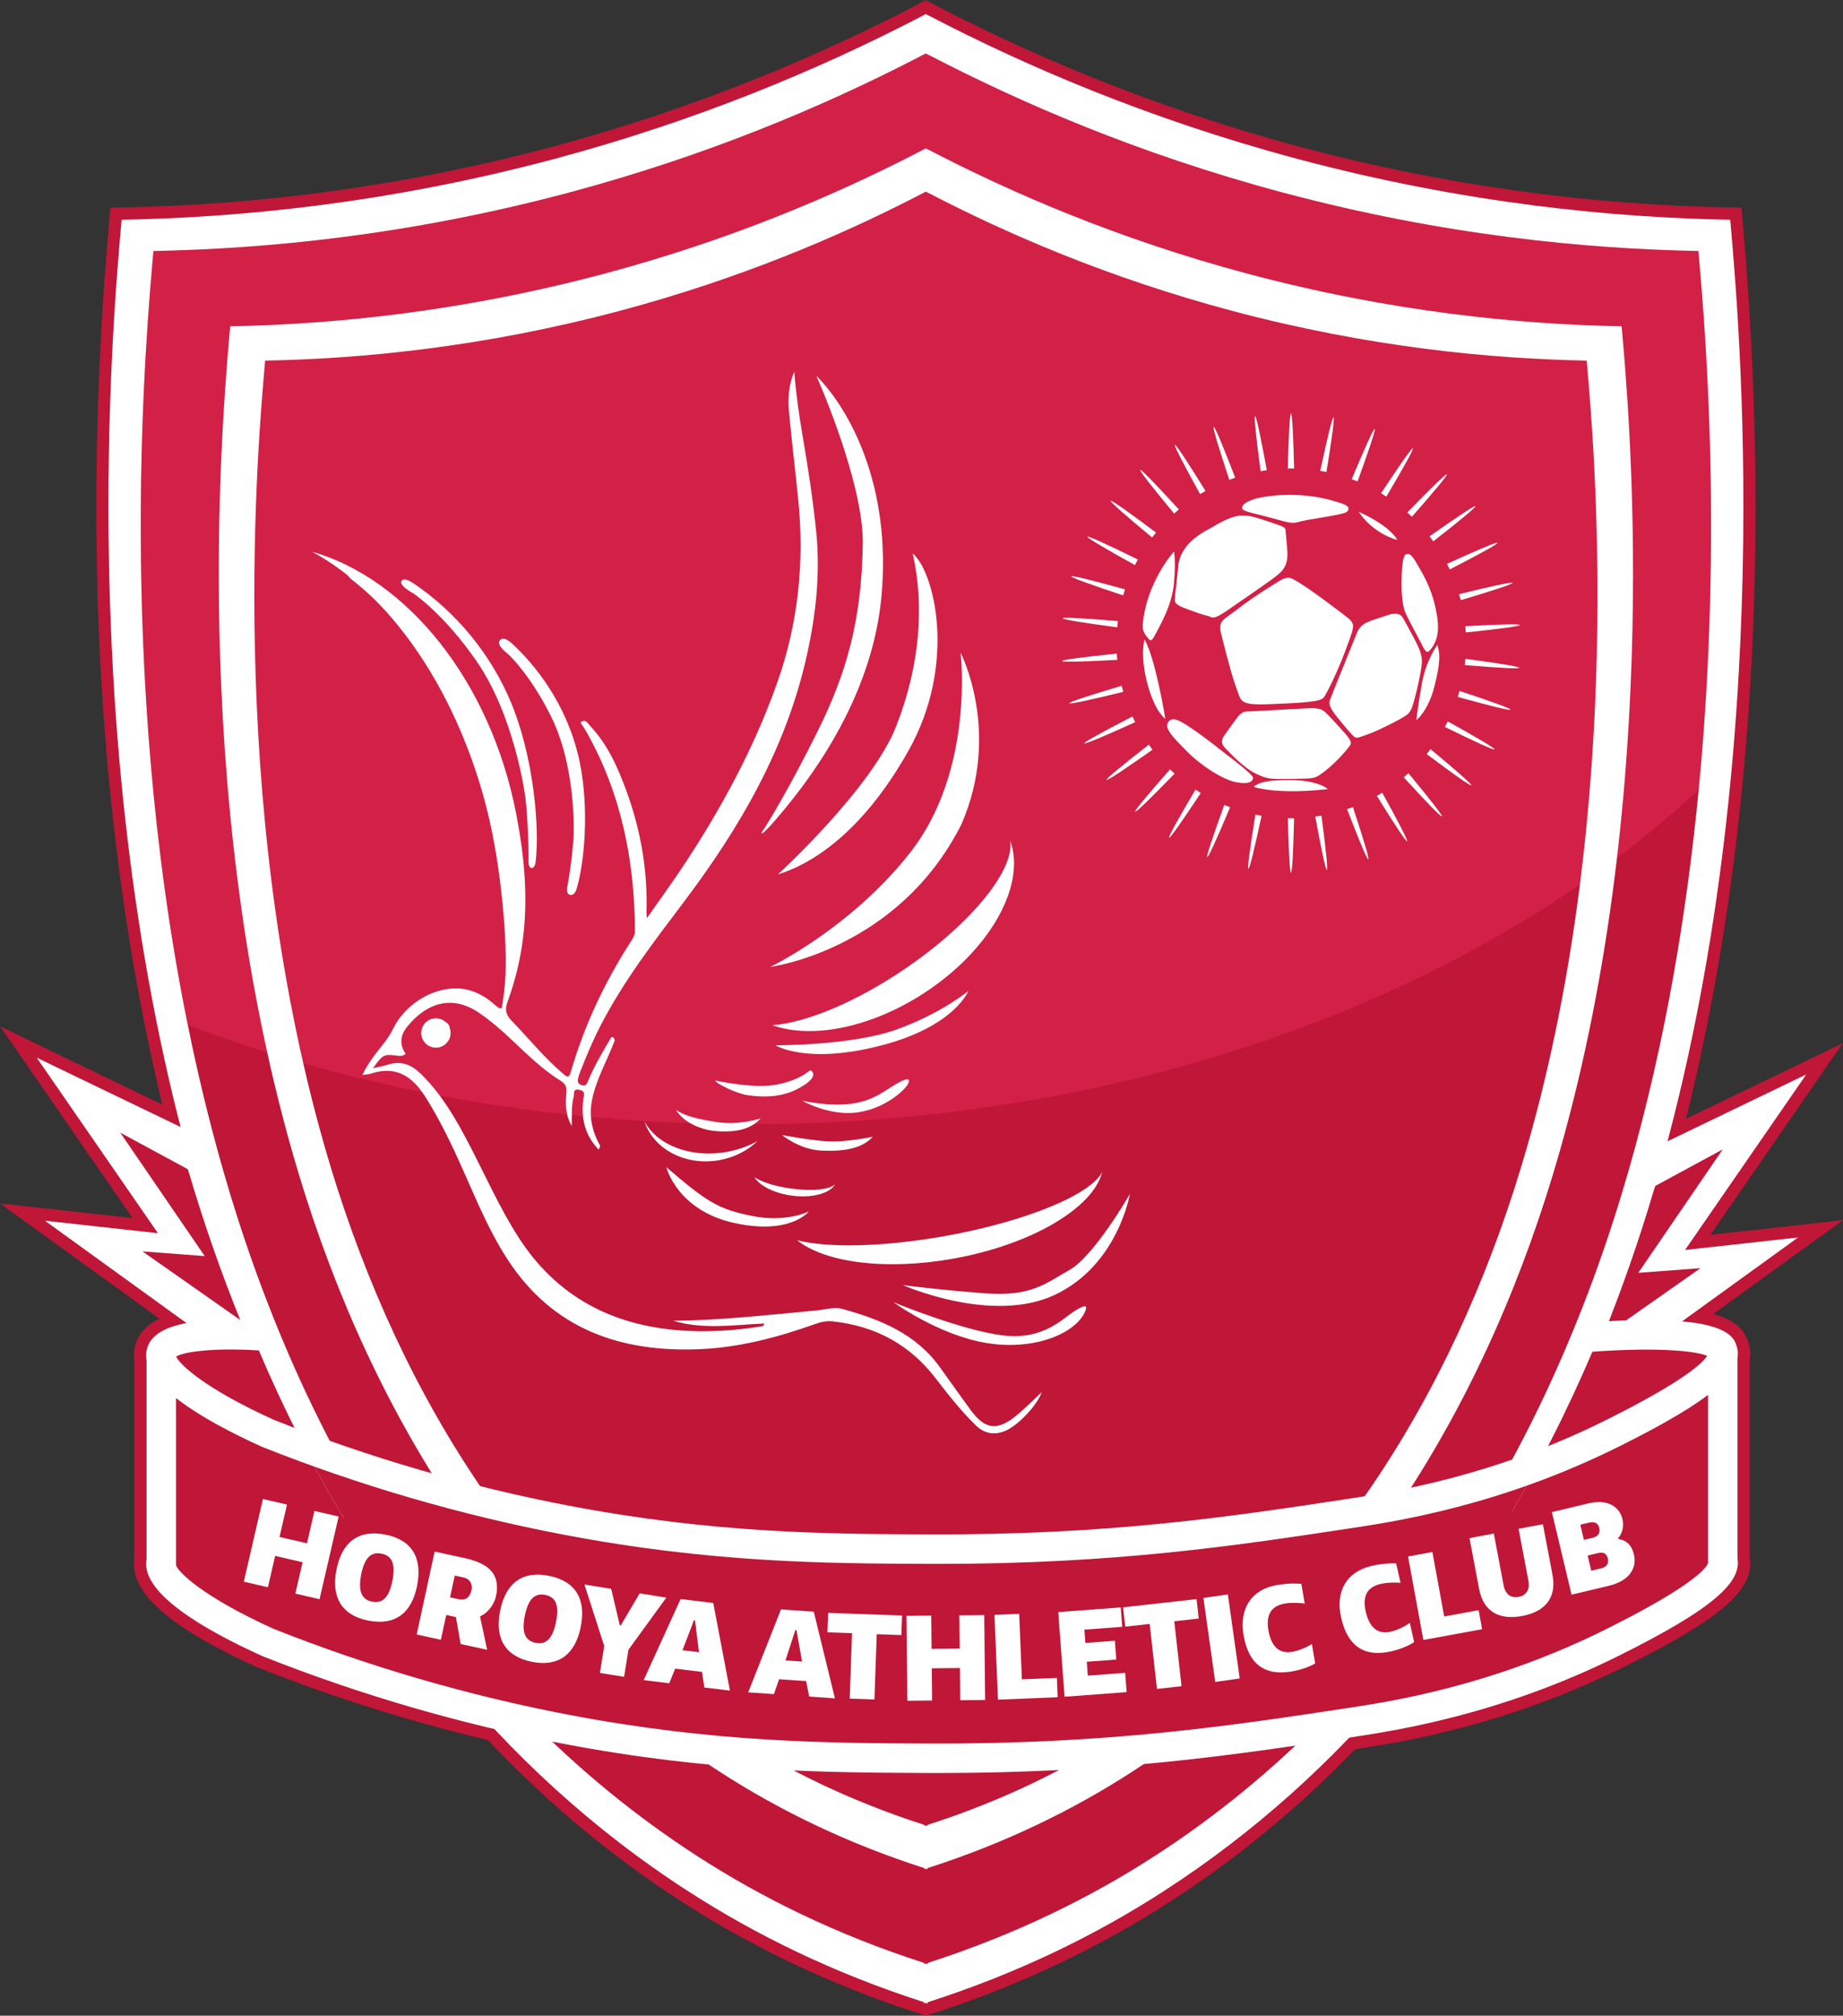 <svg xmlns="http://www.w3.org/2000/svg" id="Calque_2" data-name="Calque 2" viewBox="0 0 4348.71 4753.3"><rect x="0" y="0" width="4348.71" height="4753.3" fill="#333333" stroke="none"/><defs><style> .cls-1 { fill: #fff; } .cls-2 { fill: #f93564; } .cls-3 { fill: #c01637; } .cls-4 { opacity: .34; } </style></defs><g id="Calque_1-2" data-name="Calque 1"><g><path class="cls-3" d="M4128.63,3205.58c.58-4.4.93-8.8.93-13.09,0-5.33-.46-10.54-1.39-15.75-.58-2.66-1.16-5.33-1.97-7.99-7.65-27.45-24.33-54.09-83.98-70.08l306.48-221.35-312.74,34.52,312.04-451.74-369.73,178.15c111.2-444.44,217.53-1155.75,134.36-2109.37l-3.36-39.15-26.06-.46c-342.62-6.26-684.32-54.32-1015.59-142.82-298.26-79.81-588.07-192.39-861.42-334.63l-22.7-11.81-.93.58-18.65,10.66-23.86,12.39c-266.99,136.79-548.92,245.44-838.14,322.82-331.27,88.49-672.97,136.56-1015.59,142.82l-26.06.46-3.36,39.03c-81.66,935.56,19.69,1636.9,126.14,2076.01L.69,2420.61l312.05,451.74L0,2837.83l376.33,271.85c-30.23,14.48-49.34,34.98-56.99,61.39-3.36,11.7-4.17,23.98-2.43,36.49v468.76c-11.24,78.42,83.4,161.81,289.69,255.17l2.09.81c174.9,69.5,357.45,126.95,542.66,171.08,138.3,146.52,292.24,274.75,457.64,381.31,165.98,107.03,348.42,193.78,542.43,257.84l33.36,10.77,33.36-10.77c194.13-64.17,376.45-150.81,542.2-257.84,157.64-101.58,304.75-222.74,437.49-360,108.53-16.45,355.25-55.02,635.33-194.48,229-114.09,307.06-181.85,295.48-257.37v-467.26ZM3807.32,3878.32c-275.44,137.14-518.45,173.98-622.24,189.73l-15.52,2.32-6.72,7.07c-131.35,137.03-277.3,257.72-433.9,358.61-165.98,107.14-348.99,193.44-544.17,256.45-195.06-63.01-378.18-149.3-544.4-256.45-163.78-105.52-316.1-232.93-452.78-378.65l-5.91-6.37-8.57-2.08c-185.44-43.55-368.11-101-542.43-170.15l-.81-.35c-197.84-89.54-261.77-159.38-255.52-194.94l.46-2.43v-475.6l-.46-4.63c-.81-4.98-.58-9.5.58-13.67,6.49-22.24,41.93-33.36,70.43-38.69l66.25-12.51-299.65-216.49,220.54,24.32-259.81-376.1,296.99,143.05-15.52-60.35c-109.92-427.64-223.32-1138.95-140.62-2103.81,338.45-8.22,675.98-56.76,1003.43-144.21,293.05-78.42,578.92-188.57,849.61-327.33l17.84-9.27,8.46,4.29c273.13,140.96,562.35,252.74,859.69,332.32,327.45,87.45,664.98,135.98,1003.43,144.21,84.21,983.39-34.52,1704.78-149.42,2137.29l-16.1,60.81,285.52-137.49-259.81,376.1,220.54-24.32-247.53,178.84,77.14,6.95c95.44,8.57,101.81,31.16,104.13,39.61,1.39,5.1,1.51,9.85.35,15.06l-7.3,35.21h7.18v440.62l.46,5.21c9.96,54.56-145.83,139-263.86,197.84Z"></path><path class="cls-1" d="M3912.14,2773.11c-3.24,11.35-6.6,22.82-9.96,34.17-34.4,116.18-74.48,231.54-120.46,345.06-117.34,289.34-273.94,565.83-476.64,809.3-157.64,189.5-343.44,358.84-560.38,498.76-155.79,100.54-339.27,191.7-555.52,261.08v2.9c-1.51-.46-2.9-.93-4.4-1.39-1.51.46-2.9.93-4.4,1.39v-2.9c-216.25-69.38-399.73-160.54-555.63-261.08-227.03-146.29-419.65-324.9-581.93-525.06-191.93-236.52-341.23-502.93-454.4-781.27-50.73-125.1-94.29-252.62-131-380.96C170.49,1770.84,268.25,733.58,286.9,518.26c271.85-4.98,624.67-37.53,1022.54-143.86,340.77-91.16,623.74-212.2,843.82-325.02l30.93-16.1,8.69,4.4v-.23c223.2,116.18,514.4,242.55,867.22,336.95,397.87,106.33,750.69,138.88,1022.54,143.86,18.65,215.33,116.41,1252.58-170.5,2254.85Z"></path><path class="cls-3" d="M4008.16,1862.58c-27.34,284.48-77.61,591.31-164.48,894.9-180.12,629.07-529.57,1239.14-1121.12,1620.57-149.65,96.49-325.94,184.05-533.51,250.77v2.78c-1.51-.46-2.9-.93-4.29-1.39-1.39.46-2.78.93-4.29,1.39v-2.78c-207.57-66.72-383.86-154.29-533.51-250.77-591.54-381.43-941.12-991.5-1121.11-1620.57-32.43-113.51-59.88-227.37-82.7-340.42-171.89-846.02-96.95-1642.7-81.08-1825.13,261.08-4.86,599.88-36.02,982-138.18,327.33-87.57,599.07-203.74,810.46-312.16l29.65-15.41,8.34,4.17v-.23c214.4,111.54,494.01,233.05,832.93,323.63,382.12,102.16,720.92,133.32,982,138.18,12.28,141.54,60.23,653.16.69,1270.65Z"></path><polygon class="cls-1" points="4262 2533.7 3882.39 2716.5 3721.23 3186.2 3833.77 3187.75 3887.54 3174.78 4242.73 2918.12 3976.07 2947.58 4262 2533.7"></polygon><path class="cls-3" d="M3865.69,3001.53l146.76-11-230.73,161.81c45.98-113.51,86.06-228.88,120.46-345.06l3.71-10.77,159.03-86.06-199.23,291.08Z"></path><g><polygon class="cls-1" points="372.62 2908.07 105.97 2878.61 461.15 3135.27 514.92 3148.24 627.46 3146.69 466.3 2677 86.69 2494.2 372.62 2908.07"></polygon><path class="cls-3" d="M483,2962.02l-146.76-11,230.73,161.81c-45.98-113.51-86.06-228.88-120.46-345.06l-3.71-10.77-159.03-86.06,199.23,291.08Z"></path></g><g class="cls-4"><path class="cls-2" d="M4008.16,1862.58c-518.68,479.77-1330.3,788.57-2242.69,788.57-477.57,0-927.56-84.56-1322.31-234.09-171.89-846.02-96.95-1642.7-81.08-1825.13,261.08-4.86,599.88-36.02,982-138.18,327.33-87.57,599.07-203.74,810.46-312.16l29.65-15.41,8.34,4.17v-.23c214.4,111.54,494.01,233.05,832.93,323.63,382.12,102.16,720.92,133.32,982,138.18,12.28,141.54,60.23,653.16.69,1270.65Z"></path></g><path class="cls-1" d="M3826.43,769.44c-235.15-4.38-540.3-32.48-884.47-124.48-305.25-81.6-557.11-191-750.2-291.47v.19l-7.47-3.73-26.73,13.92c-190.36,97.58-435.19,202.29-729.98,281.09-344.17,92.01-649.33,120.11-884.47,124.48-16.11,186.2-100.73,1083.5,147.51,1950.44,162.22,566.51,477.02,1116.06,1009.76,1459.57,134.82,86.93,293.54,165.8,480.56,225.83,0,.83,0,1.66,0,2.5,1.29-.41,2.55-.84,3.83-1.25,1.29.41,2.54.84,3.83,1.25,0-.83,0-1.66,0-2.5,187.03-60.03,345.74-138.9,480.56-225.83,532.74-343.51,847.55-893.06,1009.76-1459.57,248.24-866.93,163.62-1764.23,147.51-1950.44ZM3603.8,2702.74c-154.06,538.03-453.04,1059.95-959,1386.19-128.04,82.56-278.78,157.46-456.4,214.47,0,.79,0,1.58,0,2.37-1.22-.39-2.42-.8-3.64-1.19-1.22.39-2.41.8-3.64,1.19,0-.79,0-1.58,0-2.37-177.62-57.01-328.36-131.91-456.4-214.47-505.96-326.24-804.94-848.17-959-1386.19-235.77-823.35-155.39-1675.55-140.1-1852.39,223.32-4.16,513.14-30.85,840.01-118.23,279.97-74.84,512.5-174.29,693.29-266.96l25.39-13.22,7.09,3.54c0-.06,0-.12,0-.18,183.38,95.42,422.59,199.32,712.49,276.82,326.87,87.38,616.68,114.07,840.01,118.23,15.3,176.84,95.67,1029.03-140.1,1852.39Z"></path><g><path class="cls-1" d="M1714.96,2716.32c-85.21,15.27-164.52-16.02-194.3-71.92,21.22,65.49,96.58,105.76,176.78,91.38,35.74-6.41,66.7-22.75,89.94-44.88-21.36,11.79-45.82,20.64-72.42,25.41Z"></path><path class="cls-1" d="M1695.11,2646.42c-66.11-9.46-84.46-19.05-99.87-29.08,15.03,25.36,51.95,47.06,96.76,50.15,54.99,3.8,83.42-9.35,102.91-30.14-18.82,5.51-57.87,15.07-99.8,9.07Z"></path><path class="cls-1" d="M1866.74,2802.82c-37.9-5.17-70.1-15.62-86.54-26.85,12.13,20.1,45.95,37.75,87.61,43.43,48.65,6.63,91.39-5.33,102.81-27.19-10.3,12.67-53.5,17.48-103.88,10.62Z"></path><path class="cls-1" d="M2227.51,2915.18c-145.22,25.77-274.64,27.77-346.63,9.49,64.89,52.21,207.54,71.97,367.13,43.65,186.4-33.08,332.38-120.44,352.75-204.96-25.42,53.13-180.23,117.57-373.25,151.83Z"></path><path class="cls-1" d="M2137.99,2282.82c-117.62,80.42-236.37,129.04-315.31,134.75,94.9,34.13,240.38,4.7,369.64-83.68,150.97-103.22,228.38-251.64,191.11-351.88,11.72,67.53-89.1,193.92-245.44,300.81Z"></path><path class="cls-1" d="M2266.59,1539.18s33.47,275.81-117.71,469.69c-139.98,179.51-331.21,271.2-331.21,271.2,0,0,301.2-39.24,450.84-336.21,95.02-217.73-1.92-404.68-1.92-404.68Z"></path><path class="cls-1" d="M1835.66,2061.88s220.9-201.88,278.61-348.44c57.7-146.56,66.69-288.62,39.24-408.53,50.78,42.7,106.17,259.66-10.39,466.23-114.67,203.23-238.7,269.89-307.46,290.74Z"></path><path class="cls-1" d="M1926.15,886s111.94,250.43,109.63,396.99c-2.87,182.41-39.24,305.82-106.17,440.84-66.93,135.02-123.48,227.34-129.25,234.27-5.77,6.92-10.97,24.43,44.72-42.6,55.69-67.03,211.17-260.09,234.56-506.72,25.39-267.74-78.76-448.05-153.49-522.78Z"></path><path class="cls-1" d="M1829.86,2464.94s179.39.93,285.56-37.15c106.17-38.08,169.54-91.09,169.54-91.09,0,0-32.21,84.17-207.62,129.17-175.41,45.01-247.47-.93-247.47-.93Z"></path><path class="cls-1" d="M1687.64,2548.15s76.95,16.1,124.84,12.06c47.89-4.04,77.61-21.93,84.24-25.68,6.64-3.75,14.43-13.27,18.46-8.94,4.04,4.33,10.39,14.43-16.44,32.31-26.83,17.89-65.78,34.62-133.87,24.81-24.81-2.89-73.69-26.43-77.24-34.56Z"></path><path class="cls-1" d="M1893.46,2595.94s63.47,36.49,129.63,27.26c66.16-9.23,112.33-53.09,119.25-66.93,6.92-13.85-.77-17.7-39.24,6.92-38.47,24.62-80.78,57.8-209.65,32.75Z"></path><path class="cls-1" d="M1845.19,2676.65s41.72,34.26,92.5,36.57c50.78,2.31,94.82-3.36,121.65-32.45,0,0-61.64,12.45-101.65,10.91-40.01-1.54-112.5-15.02-112.5-15.02Z"></path><path class="cls-1" d="M1572.21,2752.33s25.05,101.3,158.92,131.31c133.87,30,177.4-26.95,177.4-26.95,0,0-52.76,26.95-133.54,10.79-80.78-16.16-106.65-32.96-202.77-115.15Z"></path><path class="cls-1" d="M2130.34,3030.38s210.11,93.29,358.98,22.89c148.87-70.4,176.75-237.75,176.75-237.75,0,0-83.28,145.43-142.13,178.89-58.86,33.47-91.17,63.47-199.65,55.39-108.48-8.08-193.95-19.43-193.95-19.43Z"></path><path class="cls-1" d="M2108.32,3070.9s106.34,77.78,220.21,96.24c113.86,18.46,212.37-23.55,233.13-77.17,2.68-9.57,2.68-15.92-25.02.81-27.7,16.73-73.28,70.4-170.8,58.28-97.52-12.12-257.52-78.16-257.52-78.16Z"></path><path class="cls-1" d="M1165.89,1983.42c32.59,167.68,40.92,286.89,11.68,428.21,66.55-149.34,78.7-295.72,40.5-492.28-61.15-314.65-258.32-554.69-481.89-618.42,197.25,106.24,367.41,361.91,429.71,682.49Z"></path><g><path class="cls-1" d="M977.54,1396.66s-31-17.48-27.33-24.61c3.67-7.13,19.25,2.68,42.91,19.99,23.66,17.31,151.76,110.21,217.54,286.2,46.94,125.57,58.86,279.28,49.62,355.44-1.73,10.39-10.39,17.89-9.81-6.92.58-24.81-1.73-102.71-7.5-147.14-5.77-44.43-35.2-206.57-116.56-323.71-78.41-112.89-148.87-159.26-148.87-159.26Z"></path><path class="cls-1" d="M1254.46,2046.86c-.17,0-.33-.01-.5-.02-6.61-.63-7.12-11.8-6.92-20.15.6-25.94-1.84-103.22-7.47-146.62-1.02-7.8-25.84-192.43-115.98-322.19-75.81-109.15-144.96-156.35-147.85-158.29-15.43-8.71-32.86-20.81-28.58-29.11,1.06-2.06,2.81-3.43,5.05-3.96,7.54-1.82,20.4,6.26,42.94,22.75,98.82,72.29,176.34,174.37,218.72,287.77,45.66,122.16,59.75,275.14,49.82,357.06-1.09,6.53-4.56,12.76-9.22,12.76ZM954.58,1373.11c-.29,0-.56.03-.8.08-.31,3.27,11.79,12.77,25.44,20.47l.2.12c.71.47,71.91,48.03,149.8,160.17,91.07,131.12,116.12,317.36,117.14,325.22,5.68,43.71,8.14,121.54,7.53,147.66-.16,6.92.45,10.42.95,12.1.73-1.18,1.6-3.17,2.04-5.82,9.81-80.96-4.18-232.54-49.45-353.68-41.92-112.16-118.59-213.12-215.89-284.3-9.46-6.92-30.11-22.03-36.97-22.03Z"></path></g><g><path class="cls-1" d="M1204.5,1538.34s-23.74-18.76-19.62-24c4.12-5.23,15.9,5.03,33.46,22.56,17.55,17.53,112.71,111.81,143.37,264.21,21.88,108.74,10.15,235.1-8.47,295.47-2.94,8.16-11.32,12.96-7.31-7.07,4.01-20.03,13.11-83.51,14.54-120.38,1.42-36.87-.45-172.66-52.64-279.66-50.3-103.12-103.31-151.14-103.31-151.14Z"></path><path class="cls-1" d="M1347.27,2110.51c-.76,0-1.54-.1-2.34-.32-9.61-2.68-6.8-16.73-5.74-22.02,4.17-20.82,13.03-83.48,14.41-119.3.25-6.43,5.43-158.73-51.96-276.38-47.74-97.87-98.48-146.02-101.61-148.93-28.88-22.89-22.83-30.56-20.55-33.46,1.87-2.38,4.57-3.78,7.61-3.96,8.17-.53,18.12,7.97,36.09,25.91,73.88,73.79,125.34,168.74,145.25,267.71,21.41,106.45,11.53,233.43-8.64,298.85-2.22,6.2-6.87,11.91-12.52,11.91ZM1266.25,1603.3c14.95,22.16,31.45,49.77,47.74,83.16,39.48,80.95,50.11,177.61,52.75,234.48-.5-39.52-4.08-80.34-11.75-118.49-14.23-70.72-45.02-139.35-88.73-199.16Z"></path></g><path class="cls-1" d="M1412.59,2710.98c-32.42-33.85-42.53-74.52-36.02-119.95,1.37-9.55,5.41-17.88-9.43-21-16.27-3.41-11.61,8.86-13.38,15.66-5.6,21.52-4.52,43.65-4.54,69.61-15.68-26.63-15-52.47-12.86-77.82,1.15-13.53-1.49-21.41-13.44-28.81-43.16-26.74-79.19-62.34-115.86-96.97-24.12-22.78-49.15-44.35-76.51-63.18-49.93-34.36-101.72-31.44-147.09,8.77-7.62,6.76-14.66,14.3-21.25,22.08q-27.64,32.64-4.98,65.79c-5.17,4.2-11.23,5.42-17.58,4.61-34.48-4.39-35.63-3.91-59.65,29.19,13.09-3.04,24.36-4.78,35.04-8.31,31.83-10.54,56.81.61,79.22,22.8,49.48,49,83.37,108.46,114.99,169.55,37.3,72.06,70.4,146.56,114.27,214.87,88.63,137.98,218.33,207.13,380.25,219.29,64.09,4.81,127.73.95,191.07-9.23,2.99-.48,6.39,0,8.96-6.88-72.63,3.11-144.62,14.77-215.18-6.5,113.1-.88,225.22-14.1,337.55-24.27,20.25-1.83,42.09-8.89,60.56-3.85,89.81,24.48,174.85,58.58,231.76,138.8,23.26,32.79,46.94,65.29,70.44,97.91,34.34,47.68,62.97,52.39,108.21,15.75,21.37-17.31,40.66-37.18,60.89-55.89-11.99,33.51-60.23,83.31-91.9,93.51-23.7,7.63-45,2.73-63.28-14.96-35.8-34.65-66.23-73.85-96.6-113.1-60.77-78.54-141.26-121.09-239.28-132.25-14.53-1.65-27.97.49-41.69,5.38-88.74,31.67-179.28,55.94-273.95,59.96-187.08,7.94-346.1-47.08-452.98-210.45-52.79-80.69-86.02-171.69-126.97-258.56-20.5-43.5-42.45-86.09-68.28-126.76-30.14-47.46-68.53-73.26-126.76-54.32-5.88,1.91-12.32,2.13-21.28,3.58,13.48-28.9,32.45-51.69,50.32-74.4,8.84-11.24,16.15-22.53,22.31-34.99,33.92-68.6,117.39-109.75,182.56-89.68,22.18,6.83,41.37,19.15,58.5,34.51,13.55,12.14,18.39,9.25,20.1-8.51,6.59-68.62,5.23-137.14-.71-205.68-12.83-148.01-40.35-292.76-97.93-430.51-58.9-140.91-140.33-265.7-262.45-360.77-2.39-1.86-4.06-4.65-8.84-10.26,28.73,4.94,49.5,18.54,70.17,31.32,104.16,64.45,173.2,159.08,224.08,267.75,85.29,182.16,120.11,374.34,106.2,574.86-3.21,46.23-10.16,92.5-23.25,137.31-4.71,16.12-1.61,27.87,10.37,40.25,40.53,41.9,77.25,87.46,121.86,125.46,10.05,8.56,13.97,11.55,18.88-5.31,31.84-109.39,80.18-211.38,141.92-307.04,4.78-7.4,9.03-14.38,8.99-23.74-.61-165.79-32.07-324.05-114.45-469.9-4.22-7.46-9.18-14.5-14.07-22.16,12.08-9.54,17.09,2,22.41,7.64,42,44.5,66.11,99.15,86.69,155.64,33.28,91.38,49.55,185.6,46.77,282.96-.08,2.87.27,5.74.77,15.45,30.26-43.17,57.82-80.77,83.6-119.56,90.97-136.83,168.94-280.36,224.03-435.75,49.9-140.78,64.54-285.38,49.46-433.42-6.92-67.95-15.09-135.78-21.5-203.77-3.08-32.67-1.17-65.3,12.29-96.36,3.95,50.93,11.09,101.16,19.64,151.28,12.71,74.45,24.24,149.07,32,224.27,10.49,101.7-.87,201.52-23.51,300.48-48.95,213.94-156.29,398.84-286.68,571.86-71.14,94.4-143.56,187.79-198.06,293.35-18.81,36.43-34.7,74.17-49.48,112.38-1.14,2.94-2.37,5.9-3.02,8.96-1.62,7.63-4.58,15.41,6.3,19.63,11.2,4.34,13.79-3.4,16.81-10.7,14.8-35.8,34.85-68.81,54.31-102.13,5.72-.51,7.41,3.14,8.08,7.83-17.83,47.13-43.91,91.13-53.77,141.27-7.53,38.27.67,73.82,19.51,107.37-1.23,2.92-2.46,5.83-3.69,8.74Z"></path><circle class="cls-1" cx="1028.53" cy="2435.94" r="34.62"></circle><ellipse class="cls-1" cx="1038.93" cy="2428.19" rx="23.06" ry="16.1" transform="translate(-1074.9 844.78) rotate(-30)"></ellipse></g><g><g><path class="cls-1" d="M2887.73,1736.04s-11.16,12.9,2.48,27.21c13.64,14.31,46.39,48.82,72.44,60.79,26.06,11.97,27.46,13.73,82.39,12.68,54.93-1.06,54.93,1.41,78.52-16.2,23.59-17.6,50.7-47.53,56.69-55.98,5.99-8.45,14.44-10.91-4.58-32.74-19.01-21.83-39.39-43.43-45.4-49.18-6.01-5.75-11.29-14.2-43.68-12.44-32.39,1.76-130.53,7.09-136.61,7.39-6.08.3-17.25-2.46-28.87,12.32-11.62,14.79-33.37,46.15-33.37,46.15Z"></path><path class="cls-1" d="M3202.6,1490.44s-60.09,148.19-63.32,157.28c-3.23,9.09-6.93,15.43,16.31,43.95,23.24,28.52,27.19,32.69,31.69,37.5,4.5,4.81,4.4,4.93,6.69,7.04,2.29,2.11,5.41,5.38,16.15,1.5,10.74-3.88,24.82-8.28,43.31-16.86,18.49-8.58,54.93-26.54,66.15-35.12,11.22-8.58,13.73-21.79,19.15-41.06,5.41-19.28,15.18-63.38,16.24-81.47,1.06-18.09-5.55-33.41-17.43-56.12-11.88-22.71-24.29-44.89-26.67-49.12-2.38-4.23-9.51-15.84-32.22-8.71-22.71,7.13-43.04,13.73-52.29,17.96-9.24,4.23-17.69,10.56-23.77,23.24Z"></path><path class="cls-1" d="M3023.24,1367.23s-64.41,38.72-99.32,66.34c-34.91,27.62-50.35,28.52-42.96,59.15,0,0,23.59,96.83,35.91,128.51,12.32,31.69,5.28,42.25,77.11,39.43,71.83-2.82,85.91-4.58,100-6.34,14.08-1.76,23.24-3.87,28.52-8.45,5.28-4.58,32.39-59.15,51.05-108.8,18.66-49.65,17.6-49.65,18.66-55.98,1.06-6.34,1.21-13.24-10.84-23.17-12.05-9.93-95.5-73.31-123.66-88.45-11.27-6.69-17.2-10.86-34.48-2.26Z"></path><path class="cls-1" d="M2863,1241.68c-16.61,10-77.3,35.19-83.01,94.18-5.72,58.99-6.81,62.22-7.32,71.17-.51,8.94-4.73,16.34,19.56,25.84,24.29,9.51,51.53,18.81,59.15,20.07,7.63,1.26,8.45,11.62,43.31-12.68,34.86-24.29,85.06-58.24,110.66-77.18,25.6-18.94,34.92-32.06,31.87-68.73s-3.1-34.19-3.63-40.53c-.53-6.34,1.58-9.51-16.9-15.84-18.49-6.34-60.21-21.13-72.88-21.65-12.68-.53-29.05-5.81-80.81,25.35Z"></path><path class="cls-1" d="M2770.11,1300.71s-64.85,71.02-73.65,171.84c-1.41,10.5,2.71,20.15,9.1,28.27,6.39,8.11,9.94,15.99,19-1.95,9.05-17.93,40.74-69.16,45.49-123.03,4.75-53.87.06-75.12.06-75.12Z"></path><path class="cls-1" d="M2700.59,1507.74s-11.34,38.15,7.14,105.76c18.49,67.6,41.97,81.45,41.97,81.45,0,0-22.98-141.39-49.11-187.21Z"></path><path class="cls-1" d="M2887.83,1774.58s-44.89-35.91-72.36-54.4c-27.46-18.49-47.97-32.54-58.58-17.86-10.61,14.69,9.46,34.76,42.73,68.56,33.27,33.8,85.56,68.13,118.3,73.94,32.74,5.81,37.11-4.28,38.36-7.95,1.25-3.67,3.89-7.89-68.47-62.29Z"></path><path class="cls-1" d="M2958.19,1855.52s52.25,19.09,175,5.25c-9.28-8.03-35.69-20.71-86.92-21.24-51.23-.53-75.55,4.51-88.08,15.99Z"></path><path class="cls-1" d="M2963.35,1175.66s76.05-20.6,169.01,1.58c38.55,10.56,51.97,14.71,49.22,24.25-2.75,9.55-11.73,10.08-97.81,24.86-34.33,6.34-24.29,11.62-71.3-1.58-47-13.2-69.19-16.37-78.17-22.18-5.81-2.64-8.98-15.32,29.05-26.94Z"></path><path class="cls-1" d="M3205.95,1207.14s69.16,28.62,91.26,66.17c0,0-54.64-12.52-91.26-66.17Z"></path><path class="cls-1" d="M3320.11,1306.69s6.78-5.68,20.15,17.56c13.38,23.24,35.03,56.16,46.3,106.16,11.27,50,8.45,78.87-13.03,103.52-3.17,3.17-7.39,8.8-16.9-10.56-9.51-19.37-35.62-65.63-41.75-81.93-6.13-16.3-8.21-46.43-7.89-66.3.32-19.87.53-70.68,13.12-68.44Z"></path><path class="cls-1" d="M3391.6,1520.85s-26.86,35.08-36.89,92.65c-10.03,57.57-12.71,84.83-12.71,84.83,0,0,27.77-21.19,42.55-79.29,14.79-58.1,13.31-77.82,7.05-98.19Z"></path></g><g><path class="cls-1" d="M3053.57,1104.79c-2-81.08-4.59-130.16-7.43-130.16s-5.43,49.1-7.43,130.2c2.73-.05,5.44-.21,8.19-.21,2.24,0,4.44.13,6.67.17Z"></path><path class="cls-1" d="M3038.75,1929.47c1.99,80.2,4.57,128.67,7.39,128.67s5.4-48.46,7.39-128.63c-2.21.03-4.41.17-6.63.17-2.73,0-5.43-.15-8.15-.21Z"></path><path class="cls-1" d="M3146.62,984.03c-2.78-.53-14.42,47.14-31.39,126.33,4.89.82,9.78,1.62,14.61,2.61,13.04-79.84,19.57-128.41,16.78-128.94Z"></path><path class="cls-1" d="M2945.67,2048.74c2.77.52,14.3-46.65,31.14-125.12-4.87-.83-9.73-1.67-14.54-2.67-12.91,79.17-19.37,127.27-16.6,127.8Z"></path><path class="cls-1" d="M3243.6,1011.89c-2.64-1.03-22.86,43.54-54.16,118.03,4.65,1.71,9.23,3.57,13.8,5.44,27.59-75.97,43-122.44,40.36-123.47Z"></path><path class="cls-1" d="M2848.69,2020.88c2.63,1.03,22.72-43.22,53.83-117.24-4.63-1.73-9.21-3.54-13.76-5.42-27.41,75.49-42.7,121.63-40.07,122.66Z"></path><path class="cls-1" d="M3333.74,1057.27c-2.4-1.5-30.51,38.51-75.05,105.85,4.24,2.54,8.4,5.21,12.54,7.9,41.17-69.48,64.91-112.25,62.51-113.75Z"></path><path class="cls-1" d="M2758.55,1975.5c2.39,1.5,30.38-38.32,74.74-105.38-4.22-2.56-8.35-5.27-12.47-7.97-41.02,69.25-64.67,111.86-62.27,113.36Z"></path><path class="cls-1" d="M3413.9,1118.57c-2.08-1.92-37.09,32.15-93.31,90.02,3.7,3.28,7.31,6.65,10.89,10.06,53.28-60.58,84.5-98.16,82.42-100.08Z"></path><path class="cls-1" d="M2678.39,1914.2c2.08,1.92,37.05-32.11,93.2-89.91-3.68-3.3-7.26-6.7-10.81-10.13-53.26,60.55-84.46,98.12-82.39,100.04Z"></path><path class="cls-1" d="M2610.99,1839.1c1.68,2.27,42.43-24.73,108.44-71.19-3.01-3.92-5.92-7.91-8.79-11.94-63.65,49.69-101.33,80.86-99.65,83.13Z"></path><path class="cls-1" d="M3481.3,1193.67c-1.68-2.27-42.35,24.67-108.22,71.04,3.02,3.9,5.97,7.86,8.86,11.87,63.48-49.56,101.05-80.64,99.37-82.91Z"></path><path class="cls-1" d="M2558.69,1752.8c1.24,2.55,46.34-16.45,119.9-49.91-2.23-4.41-4.38-8.86-6.45-13.35-71.82,37.05-114.68,60.72-113.45,63.26Z"></path><path class="cls-1" d="M3533.6,1279.97c-1.23-2.54-46.09,16.35-119.29,49.63,2.24,4.39,4.44,8.8,6.53,13.28,71.42-36.85,114-60.37,112.77-62.91Z"></path><path class="cls-1" d="M3568.99,1374.47c-.74-2.72-48.24,7.5-126.22,26.6,1.38,4.72,2.76,9.45,3.98,14.24,76.88-22.93,122.98-38.12,122.25-40.84Z"></path><path class="cls-1" d="M2523.3,1658.3c.74,2.73,48.66-7.59,127.24-26.85-1.37-4.75-2.7-9.5-3.9-14.32-77.53,23.11-124.08,38.43-123.34,41.17Z"></path><path class="cls-1" d="M3586.23,1473.9c-.22-2.81-48.73-1.58-128.8,2.72.48,4.88.82,9.81,1.12,14.74,79.79-8.28,127.9-14.65,127.68-17.46Z"></path><path class="cls-1" d="M2506.06,1558.87c.22,2.83,49.3,1.57,130.2-2.8-.46-4.91-.84-9.85-1.13-14.81-80.61,8.35-129.3,14.78-129.08,17.6Z"></path><path class="cls-1" d="M3457.74,1553.59c-.43,4.93-.97,9.82-1.57,14.69,79.86,6.66,128.27,9.32,128.58,6.51.3-2.8-47.56-10.59-127-21.21Z"></path><path class="cls-1" d="M2507.55,1457.97c-.31,2.82,48.22,10.69,128.63,21.42.45-4.95,1.03-9.86,1.65-14.77-80.87-6.76-129.97-9.48-130.28-6.66Z"></path><path class="cls-1" d="M2527.72,1359.1c-.82,2.72,45.43,19.46,122.49,44.93,1.36-4.77,2.77-9.52,4.29-14.23-78.21-21.64-125.96-33.42-126.78-30.7Z"></path><path class="cls-1" d="M3564.57,1673.67c.82-2.69-44.7-19.2-120.7-44.34-1.34,4.75-2.71,9.47-4.22,14.15,77.11,21.31,124.1,32.88,124.92,30.19Z"></path><path class="cls-1" d="M2565.89,1265.68c-1.31,2.52,41.06,27.56,112.1,66.9,2.22-4.43,4.46-8.86,6.83-13.2-72.86-35.78-117.62-56.22-118.93-53.7Z"></path><path class="cls-1" d="M3526.4,1767.09c1.3-2.5-40.34-27.14-110.3-65.91-2.2,4.41-4.4,8.81-6.75,13.13,71.77,35.22,115.76,55.28,117.06,52.78Z"></path><path class="cls-1" d="M3471.58,1851.81c1.74-2.21-34.6-34.14-96.16-85.21-2.98,3.92-6.01,7.8-9.12,11.61,64.01,47.93,103.54,75.82,105.28,73.61Z"></path><path class="cls-1" d="M2620.71,1180.96c-1.76,2.23,35.26,34.72,97.81,86.58,3-3.94,6.05-7.86,9.19-11.69-65.01-48.71-105.24-77.12-106.99-74.89Z"></path><path class="cls-1" d="M2690.3,1107.88c-2.14,1.86,28.2,40.65,80.04,103.2,3.67-3.32,7.44-6.54,11.24-9.73-54.87-59.95-89.14-95.33-91.28-93.47Z"></path><path class="cls-1" d="M3401.99,1924.89c2.12-1.85-27.66-39.96-78.67-101.55-3.65,3.3-7.39,6.5-11.16,9.67,54.03,58.99,87.71,93.73,89.83,91.88Z"></path><path class="cls-1" d="M3320.06,1983.8c2.43-1.42-19.76-44.38-58.46-114.35-4.19,2.56-8.48,4.98-12.77,7.4,42.15,67.99,68.8,108.37,71.23,106.95Z"></path><path class="cls-1" d="M2772.23,1048.97c-2.45,1.43,20.16,45.15,59.48,116.19,4.22-2.59,8.53-5.04,12.85-7.47-42.78-69.05-69.88-110.15-72.33-108.72Z"></path><path class="cls-1" d="M3228.62,2026.49c2.65-.95-11.2-47.31-36.26-123.27-4.6,1.73-9.25,3.34-13.92,4.91,28.82,74.66,47.53,119.3,50.18,118.36Z"></path><path class="cls-1" d="M2863.67,1006.28c-2.67.96,11.43,48.08,36.88,125.15,4.62-1.76,9.3-3.4,14-4.99-29.21-75.73-48.2-121.11-50.88-120.16Z"></path><path class="cls-1" d="M3130.86,2051.48c2.78-.44-2.24-48.64-12.79-128.04-4.84.84-9.7,1.61-14.6,2.28,14.49,78.8,24.61,126.2,27.39,125.76Z"></path><path class="cls-1" d="M2961.43,981.29c-2.8.44,2.32,49.36,13.03,129.8,4.86-.86,9.75-1.67,14.67-2.36-14.66-79.79-24.89-127.88-27.7-127.44Z"></path></g></g><path class="cls-3" d="M1042.81,3912.18l-349.69-104.48-238.61-135.87-86.87-95.44v-367.18l12.97-60.81,93.01-16.68,114.79-.81c113.17,278.34,262.47,544.75,454.4,781.27Z"></path><path class="cls-3" d="M4056.35,3255.77l8.57,260.73-14.71,97.88-179.88,119.88-401.47,168.88-163.78,35.33c202.7-243.47,359.3-519.96,476.64-809.3l198.76-6.83,84.44,40.42-8.57,93.01Z"></path><path class="cls-3" d="M3651.64,3412.38c-96.37,186.14-211.16,363.47-346.56,526.1l-268.26,57.8-528.65,56.29-632.78-6.14-604.63-66.14-227.95-68.11c-131.47-161.93-242.9-337.99-336.37-522.16l30.46,11.47,3.94,12.16,84.21,21.2,89.42,22.7,345.29,87.1,763.78,78.3,655.94-8.57,618.07-95.44,246.49-66.14,18.88-4.98,22.24-6.02,1.85-3.71,64.63-25.71Z"></path><path class="cls-1" d="M2215.9,3687.87c-8.27,0-16.56-.01-24.94-.05-239.85-.97-511.71-2.08-863-69.2-241.65-46.16-480.05-115.58-708.56-206.32l-1.5-.63c-136.36-61.67-294.02-152.06-270.72-232.53,16.15-55.79,113-76.79,287.88-62.52l-5.67,69.27c-106.03-8.69-192.56-.42-213.82,13.1,9.85,20.91,72.93,77.8,230.23,149.02,224.22,88.98,458.1,157.06,695.2,202.36,344.97,65.91,613.41,67,850.24,67.96,424.82,1.75,710.98-41.61,987.8-83.55,101.93-15.45,340.6-51.61,610.16-185.88,183.87-91.6,228.43-134.82,238.99-151.62-26.06-11.15-115.16-21.51-279.19-9.06l-5.27-69.29c331.35-25.17,347.66,32.84,354.63,57.61,17.03,60.6-60.94,126.35-278.09,234.53-279.43,139.18-525.66,176.49-630.81,192.42-274.01,41.5-557.18,84.38-973.57,84.38Z"></path><polygon class="cls-3" points="516.22 3465.31 1063.15 3679.08 2618.25 3754.38 3853.3 3506.6 4065.78 3581.69 4037.35 3754.38 3630.34 3949.3 2862.76 4107.53 1787.38 4146.28 1017.4 4021.28 566.98 3841.84 456.81 3777.15 357.07 3636.7 399.57 3380 516.22 3465.31"></polygon><path class="cls-1" d="M2215.91,4181.03c-8.27,0-16.57-.01-24.94-.05-239.85-.97-511.71-2.08-863-69.2-241.69-46.17-480.08-115.59-708.56-206.33l-1.49-.63c-136.36-61.67-294.03-152.06-270.72-232.53l66.75,19.34c.48-1.63.42-2.9.36-3.25,3,17.02,63.54,76.73,231.51,152.77,224.18,88.98,458.07,157.06,695.2,202.37,344.97,65.91,613.41,67,850.24,67.96,424.54,1.64,711.02-41.63,987.81-83.56,101.89-15.43,340.49-51.56,610.15-185.88,214.57-106.86,239.42-147.9,241.94-157.93-.12.48-.29,2.18.32,4.37l66.91-18.8c17.04,60.63-60.96,126.39-278.18,234.58-279.44,139.19-525.61,176.46-630.72,192.37-273.96,41.51-557.1,84.39-973.56,84.39Z"></path><rect class="cls-1" x="345.81" y="3188.8" width="69.5" height="507.75"></rect><rect class="cls-1" x="4030.17" y="3205.71" width="69.5" height="486.12"></rect><g><path class="cls-1" d="M677.24,3548.03l-17.66,76.36,64.72,14.97,17.65-76.37,57.14,13.21-45.07,194.96-57.13-13.2,17.09-73.93-64.72-14.96-17.09,73.92-56.86-13.15,45.07-194.96,56.87,13.14Z"></path><path class="cls-1" d="M909.01,3618.71c62.18,12.21,88.23,54.14,75.28,120.14-12.95,66.01-52.91,94.98-115.09,82.78-62.18-12.21-88.23-54.14-75.28-120.14,12.95-65.99,52.91-94.98,115.09-82.78ZM877.97,3776.9c25.09,4.93,40.24-10.23,47.95-49.5,7.71-39.27-.65-58.76-25.75-63.69-24.81-4.87-40.19,9.96-47.9,49.23-7.71,39.28.87,59.09,25.69,63.95Z"></path><path class="cls-1" d="M1094.83,3673.83c57.85,12.53,86.84,37.56,75.43,90.26-3,13.85-13.55,36.31-37.6,47.59l16.79,78.71-62.47-13.53-11.26-63.57-22.81-4.93-12.65,58.4-57.04-12.35,42.34-195.56,69.26,15ZM1061.91,3766.79l20.64,4.47c19.55,4.24,27.29-9.16,29.88-21.12,2.47-11.41-.84-26.34-18.76-30.22l-20.64-4.46-11.11,51.33Z"></path><path class="cls-1" d="M1295.76,3716.07c62.1,12.61,87.86,54.71,74.47,120.63-13.39,65.91-53.53,94.62-115.63,82.01-62.1-12.61-87.86-54.71-74.47-120.63,13.39-65.91,53.54-94.62,115.63-82.01ZM1263.67,3874.03c25.06,5.09,40.31-9.97,48.28-49.18,7.96-39.22-.26-58.75-25.32-63.84-24.78-5.03-40.25,9.68-48.22,48.91-7.97,39.22.48,59.08,25.26,64.11Z"></path><path class="cls-1" d="M1415.51,3945.06l10.17-63.68-46.68-144.82,63.13,10.08,20.33,86,2.19.35,44.73-75.61,62.86,10.03-89.46,123.08-10.17,63.68-57.09-9.12Z"></path><path class="cls-1" d="M1605.99,3770.76l76.97,9.32,39.38,206.6-60.43-7.32-5.34-36.76-63.46-7.68-13.96,34.42-60.42-7.32,87.26-191.27ZM1610.42,3891.39l38.9,4.72-9.39-75.04-2.48-.31-27.02,70.63Z"></path><path class="cls-1" d="M1842.81,3795.23l77.36,5.37,49.89,204.38-60.73-4.22-7.22-36.46-63.78-4.42-12.19,35.1-60.73-4.22,77.39-195.53ZM1853.4,3915.5l39.1,2.71-13.22-74.47-2.49-.18-23.39,71.94Z"></path><path class="cls-1" d="M2126.84,3855.74l-58.07-2.07-5.48,153.92-58.35-2.07,5.49-154.2-58.07-2.07,1.63-45.85,174.49,6.21-1.65,46.13Z"></path><path class="cls-1" d="M2197.31,3809.85l.8,78.4,66.44-.68-.8-78.4,58.66-.6,2.04,200.18-58.66.6-.77-75.9-66.45.67.77,75.9-58.38.6-2.04-200.17,58.38-.6Z"></path><path class="cls-1" d="M2404.85,3805.63l6.39,154.48,82.52-3.42,1.89,45.56-140.87,5.83-8.27-200.04,58.34-2.41Z"></path><path class="cls-1" d="M2644.59,3790.54l3.41,45.75-89.29,6.66,2.34,31.33,69.61-5.19,3.31,44.37-69.61,5.18,2.44,32.72,88.18-6.57,3.39,45.48-146.42,10.92-14.89-199.66,147.53-11.01Z"></path><path class="cls-1" d="M2828.53,3816.74l-57.74,6.47,17.14,153.04-58.01,6.49-17.17-153.32-57.74,6.46-5.1-45.57,173.48-19.43,5.14,45.86Z"></path><path class="cls-1" d="M2839.44,3768.1l57.79-8.17,28,198.13-57.79,8.17-28-198.13Z"></path><path class="cls-1" d="M3012.78,3737.83c18.63-3.18,37.54-4.73,57.88-2.85l7.91,46.3c-10.1-1.37-30.35-2.7-46.24.01-29.04,4.97-46.42,22.03-39.35,63.4,7.64,44.66,31.07,54.75,55.73,50.54,15.62-2.68,33.82-10.01,46.76-18.43l7.82,45.74c-15.04,9.34-38.67,16.2-55.12,19.01-66.57,11.38-102.66-19.95-113.9-85.7-10.77-63.02,19.06-107.87,78.51-118.04Z"></path><path class="cls-1" d="M3236.7,3692.55c18.44-4.16,37.24-6.7,57.65-5.88l10.33,45.81c-10.16-.84-30.45-1.11-46.17,2.44-28.74,6.48-45.2,24.44-35.97,65.38,9.97,44.19,33.91,53.04,58.31,47.53,15.46-3.48,33.24-11.76,45.73-20.85l10.21,45.27c-14.53,10.12-37.78,18.21-54.05,21.88-65.88,14.86-103.57-14.52-118.24-79.6-14.07-62.36,13.37-108.71,72.21-121.98Z"></path><path class="cls-1" d="M3379.84,3659.81l27.88,152.07,81.23-14.89,8.22,44.86-138.67,25.42-36.09-196.93,57.43-10.53Z"></path><path class="cls-1" d="M3591.88,3810.72c-55.47,10.5-91.84-11.2-101.83-63.93l-22.66-119.69,57.38-10.85,23.18,122.41c4.03,21.31,17.63,30.34,35.39,26.97,17.76-3.36,27.11-16.73,23.08-38.05l-23.18-122.41,57.38-10.86,22.61,119.41c10.03,53.01-16.16,86.55-71.36,97Z"></path><path class="cls-1" d="M3828.14,3581.55c3.35,14.06,2,32.39-10.42,46.21l.26,1.08c23.82,4.04,33.1,18.97,37.29,36.54,8.51,35.7-14.86,63.56-58.12,73.87l-88.96,21.21-46.41-194.69,87.89-20.95c44.34-10.57,71.97,9.42,78.48,36.74ZM3757.38,3626.42c9.74-2.32,19.85-7.87,16.04-23.83-2.9-12.17-12.38-14.76-24.01-11.99l-20.55,4.89,8.51,35.69,20.01-4.77ZM3793.8,3674.89c-2.97-12.44-11.63-15.23-22.18-12.71l-25.42,6.06,8.51,35.69,23.79-5.68c12.71-3.03,18.13-11.47,15.29-23.36Z"></path></g></g></g></svg>